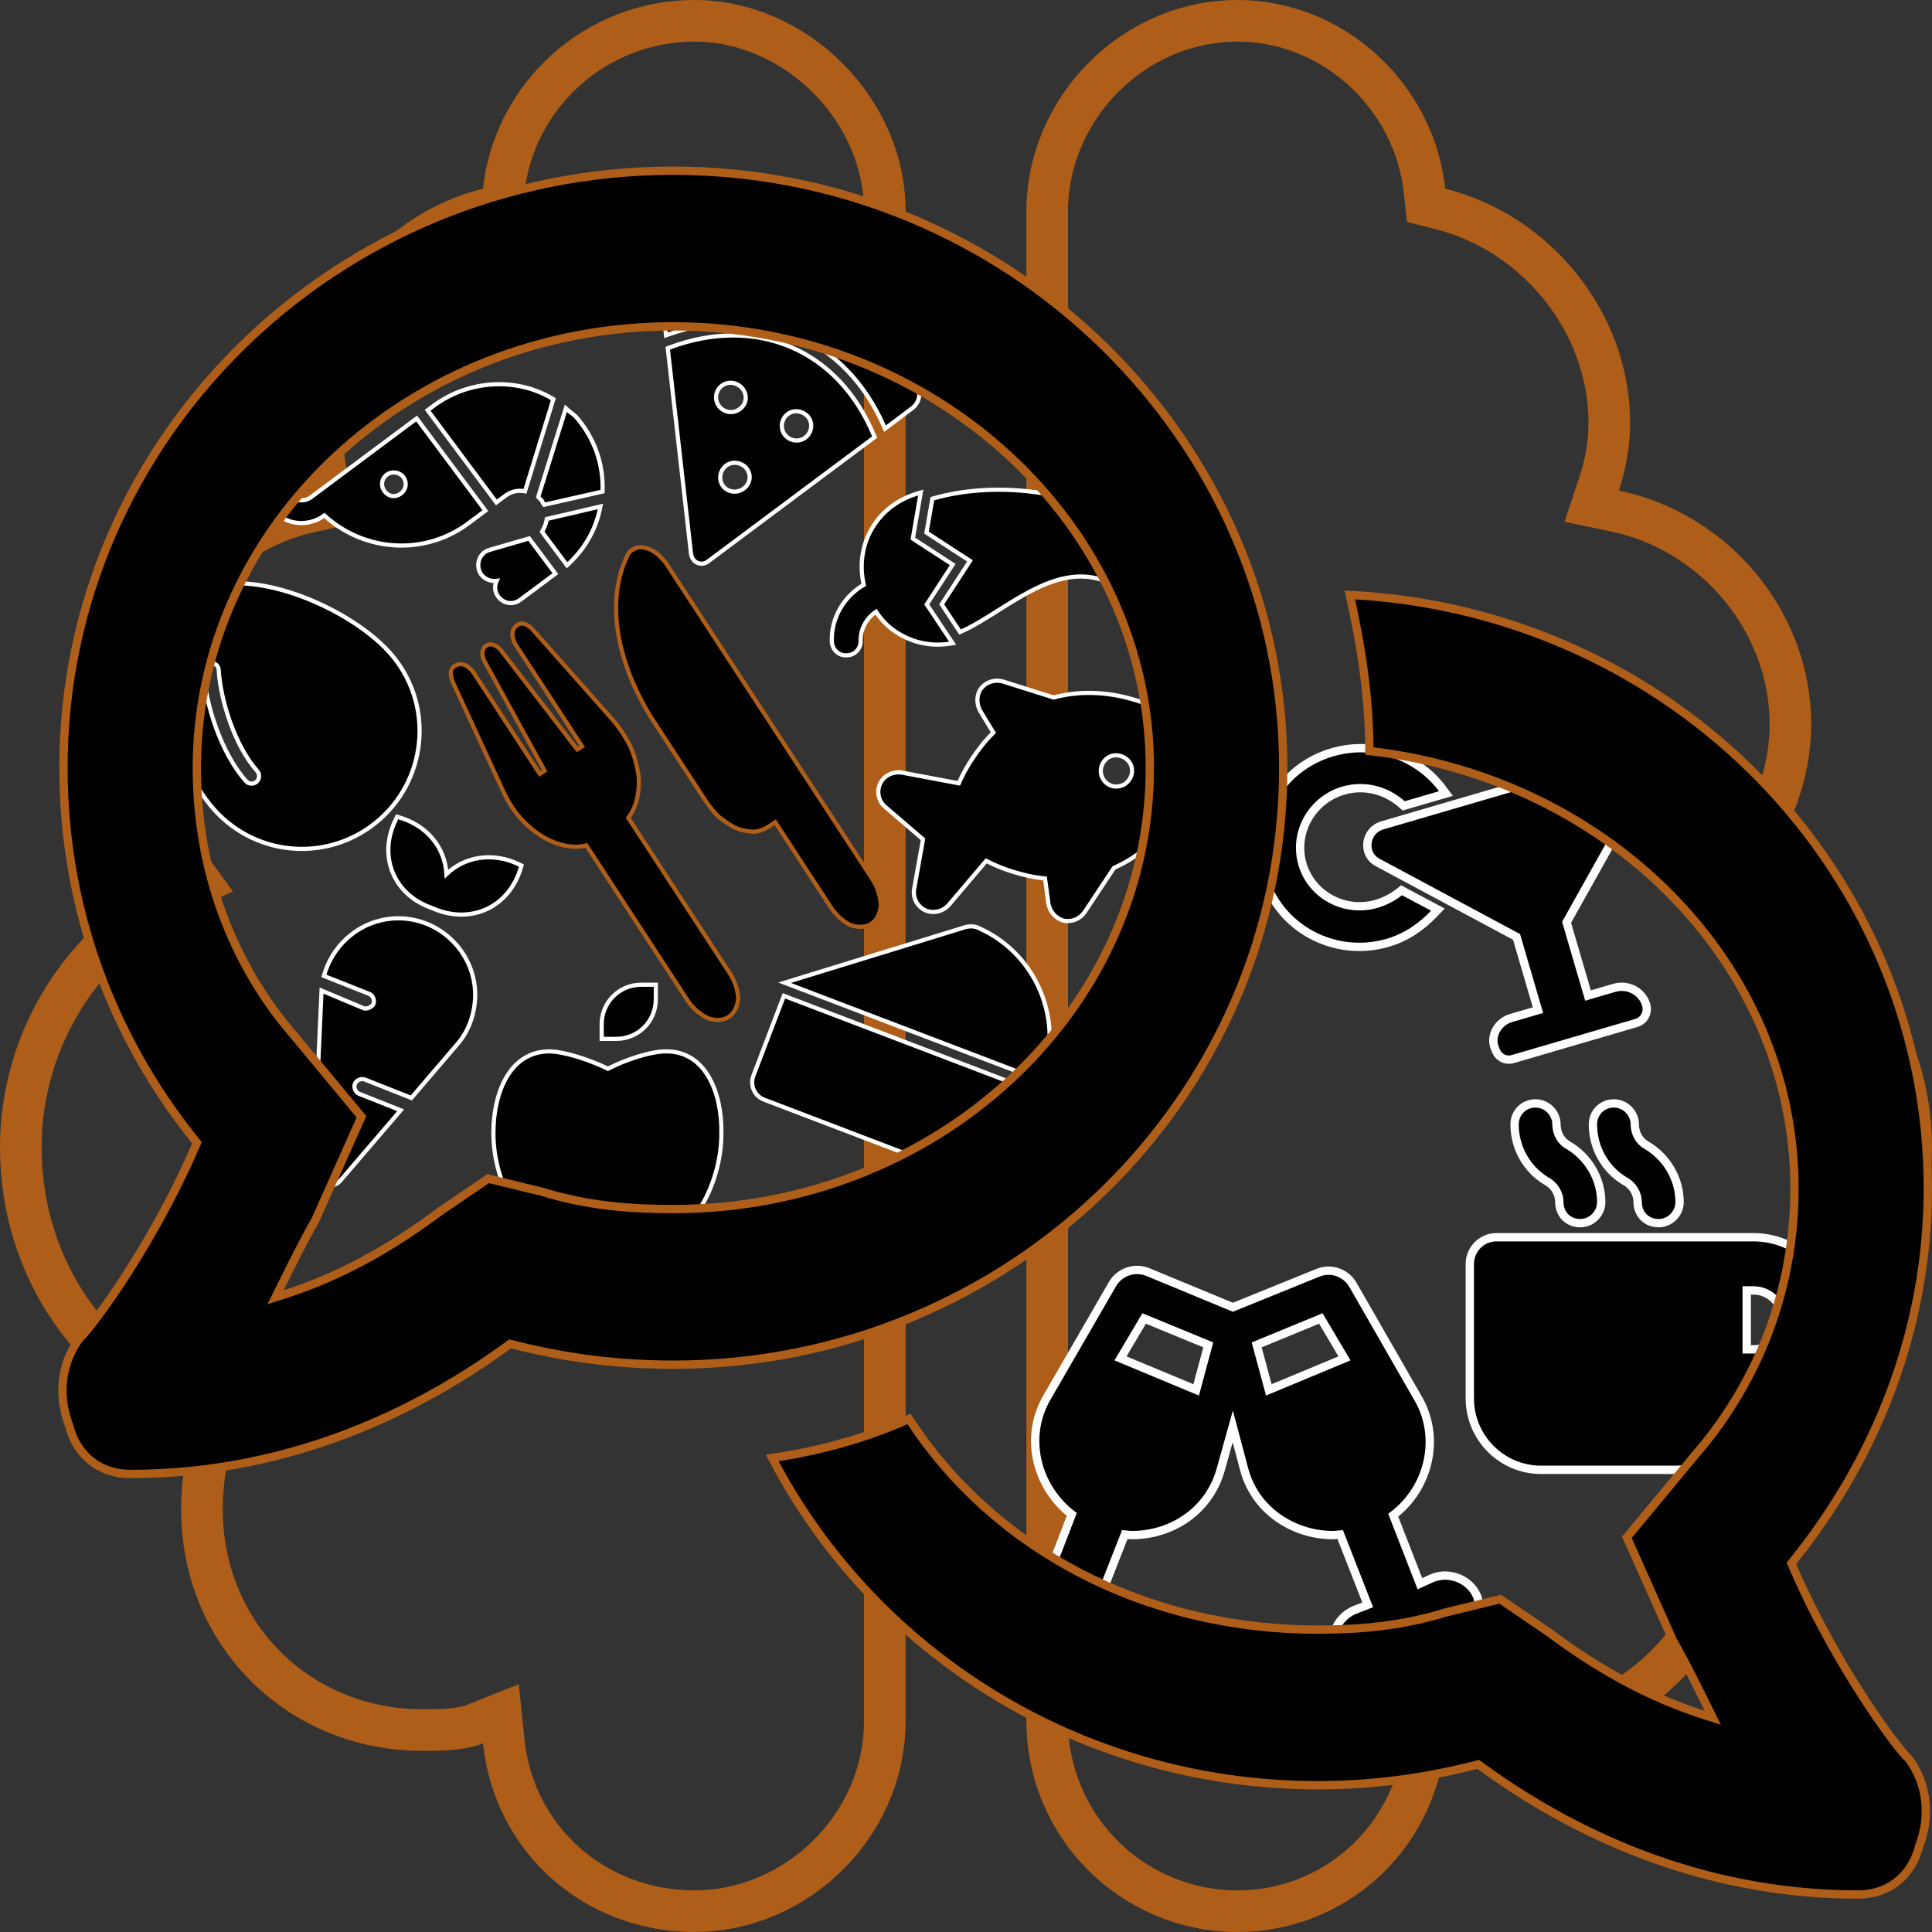 <svg width="232" height="232" viewBox="0 0 232 232" fill="none" xmlns="http://www.w3.org/2000/svg">
<rect x="0" y="0" width="232" height="232" fill="#333333" stroke="none"/>
<path d="M60.487 209.087L60.146 205.793L57.072 207.023C55.334 207.718 53.122 207.75 50.75 207.75C35.818 207.75 24.25 196.182 24.25 181.25C24.25 178.32 24.668 175.379 25.513 172.421L26.151 170.187L23.97 169.387C11.377 164.77 2.5 152.577 2.5 137.75C2.5 124.668 10.102 112.853 21.475 107.378L24.175 106.078L22.413 103.655C19.083 99.076 17 93.243 17 87C17 74.572 25.702 63.829 37.663 61.354L40.417 60.784L39.528 58.116C38.77 55.841 38.75 53.525 38.75 50.75C38.75 38.735 47.052 27.97 58.606 25.082L60.3 24.658L60.486 22.923C61.709 11.502 71.516 2.5 83.375 2.5C95.588 2.5 106.25 13.162 106.25 25.375V206.625C106.25 219.262 95.617 229.5 83.375 229.5C71.48 229.5 61.711 220.917 60.487 209.087ZM171.061 22.923L171.247 24.658L172.941 25.082C184.552 27.985 193.25 38.795 193.25 50.75C193.25 53.186 192.845 55.638 192.019 58.116L191.129 60.784L193.884 61.354C205.902 63.841 215 74.631 215 87C215 93.136 212.537 98.976 209.134 103.655L207.372 106.078L210.072 107.378C221.496 112.878 229.5 124.723 229.5 137.75C229.5 152.525 220.22 164.752 207.577 169.387L205.395 170.187L206.034 172.421C206.96 175.662 207.75 178.49 207.75 181.25C207.75 196.156 195.754 207.75 181.25 207.75C178.404 207.75 176.208 207.715 174.475 207.023L171.401 205.793L171.06 209.087C169.833 220.945 160.039 229.5 148.625 229.5C135.959 229.5 125.75 219.291 125.75 206.625V25.375C125.75 13.133 135.988 2.5 148.625 2.5C160.003 2.5 169.834 11.474 171.061 22.923Z" stroke="#AE5E18" stroke-width="5"/>
<path d="M80.368 41.746L80.186 41.815L80.207 42.008L82.984 66.532L82.985 66.544L82.988 66.555C83.075 66.975 83.305 67.393 83.732 67.581C84.13 67.756 84.629 67.737 85.018 67.418L104.875 52.603L105.031 52.487L104.956 52.307C102.82 47.166 99.305 43.532 94.997 41.682C90.689 39.832 85.611 39.775 80.368 41.746ZM89.873 56.626L89.872 56.626L89.878 56.638C90.28 57.524 89.807 58.545 88.866 58.911C87.932 59.274 86.939 58.829 86.603 57.965C86.263 57.091 86.686 56.039 87.609 55.68C88.484 55.34 89.559 55.82 89.873 56.626ZM89.405 47.079L89.405 47.08L89.41 47.092C89.813 47.978 89.34 48.998 88.398 49.364C87.475 49.724 86.452 49.233 86.112 48.36C85.752 47.433 86.191 46.436 87.119 46.075C87.989 45.737 89.067 46.211 89.405 47.079ZM106.527 51.285L109.506 49.046C109.507 49.046 109.507 49.045 109.508 49.045C110.404 48.389 110.668 47.142 110.109 46.089C104.736 35.962 92.43 30.652 81.241 33.842C80.138 34.122 79.405 35.165 79.55 36.321L79.947 39.947L79.981 40.261L80.278 40.156C85.816 38.203 91.123 38.329 95.62 40.252C100.117 42.174 103.824 45.901 106.147 51.186L106.274 51.474L106.527 51.285ZM96.286 52.782C95.362 53.142 94.34 52.651 94 51.778C93.66 50.904 94.083 49.852 95.007 49.493C95.877 49.154 96.955 49.628 97.293 50.497C97.652 51.42 97.161 52.442 96.286 52.782Z" fill="black" stroke="white" stroke-width="0.5"/>
<path d="M114.178 76.915L111.288 72.579L114.265 68.001L114.402 67.792L114.192 67.655L109.615 64.678L110.497 59.543L110.566 59.145L110.179 59.261C108.092 59.888 106.215 61.12 104.918 63.115C103.483 65.322 103.189 67.902 103.725 70.229C101.314 71.626 99.801 74.238 99.885 77.011L99.885 77.011L99.886 77.016C99.936 77.985 100.667 78.74 101.665 78.692C102.62 78.697 103.397 77.896 103.349 76.91C103.334 75.51 104.062 74.215 105.197 73.457C105.815 74.399 106.621 75.257 107.629 75.912C109.621 77.207 111.802 77.629 114.006 77.301L114.396 77.243L114.178 76.915ZM111.395 64.047L116.477 67.352L113.172 72.434L113.082 72.572L113.173 72.709L115.166 75.719L115.282 75.895L115.475 75.81C116.828 75.214 118.272 74.305 119.768 73.361L119.814 73.332C121.302 72.392 122.846 71.418 124.437 70.652C127.646 69.106 130.984 68.436 134.335 70.616C136.077 71.749 138.427 71.202 139.523 69.517C140.655 67.777 140.164 65.46 138.424 64.329C128.926 58.151 118.516 57.987 112.112 59.845L111.962 59.889L111.935 60.042L111.285 63.794L111.257 63.957L111.395 64.047Z" fill="black" stroke="white" stroke-width="0.5"/>
<path d="M58.085 61.469L58.285 61.32L58.136 61.119L50.181 50.451L50.031 50.251L49.831 50.4L37.384 59.681C36.495 60.344 35.294 60.169 34.63 59.28C34.005 58.442 34.146 57.186 35.032 56.526L55.479 41.278C56.026 40.87 56.218 39.995 55.756 39.376C55.542 39.089 55.198 38.924 54.858 38.874C54.518 38.825 54.142 38.885 53.855 39.099L33.407 54.347C31.294 55.923 30.92 58.851 32.451 60.905C34.012 62.997 36.847 63.427 38.953 61.901C43.701 66.245 50.929 66.805 56.251 62.837L58.085 61.469ZM57.508 68.389C57.747 69.334 58.716 69.868 59.638 69.753C59.361 70.353 59.385 71.051 59.814 71.627C60.477 72.515 61.603 72.68 62.492 72.017L66.492 69.034L66.693 68.884L66.543 68.684L63.643 64.794L63.539 64.656L63.373 64.704L58.827 66.021C57.814 66.278 57.214 67.333 57.508 68.389ZM69.146 50.03L69.14 50.022L69.132 50.015C68.969 49.859 68.804 49.73 68.653 49.614C68.633 49.599 68.614 49.585 68.595 49.571C68.464 49.471 68.348 49.382 68.241 49.286L67.951 49.026L67.835 49.398L64.674 59.536L64.636 59.658L64.713 59.76C64.792 59.866 64.874 59.94 64.938 59.995L64.948 60.003C65.011 60.058 65.038 60.081 65.058 60.108C65.078 60.134 65.094 60.171 65.124 60.242L65.128 60.251C65.153 60.311 65.191 60.402 65.251 60.483L65.348 60.613L65.507 60.577L72.165 59.071L72.354 59.028L72.36 58.834C72.453 55.765 71.401 52.58 69.146 50.03ZM65.163 63.728L65.094 63.866L65.186 63.99L67.921 67.657L68.087 67.88L68.291 67.691C70.218 65.901 71.513 63.614 72.015 61.206L72.095 60.822L71.714 60.911L65.819 62.281L65.653 62.32L65.628 62.489C65.564 62.927 65.375 63.307 65.163 63.728ZM66.39 48.127L66.448 47.938L66.279 47.838C61.995 45.291 56.243 45.618 52.053 48.743L51.553 49.116L51.353 49.265L51.502 49.465L59.458 60.134L59.607 60.334L59.807 60.185L60.697 59.522C61.365 59.024 62.116 58.862 62.828 58.965L63.04 58.996L63.103 58.792L66.39 48.127ZM48.143 59.267C47.475 59.765 46.662 59.646 46.165 58.979C45.704 58.362 45.791 57.495 46.453 57.001C47.065 56.545 47.975 56.678 48.431 57.289C48.924 57.951 48.76 58.807 48.143 59.267Z" fill="black" stroke="white" stroke-width="0.5"/>
<path d="M48.283 110.283L48.282 110.283C43.902 110.072 40.15 112.989 38.962 116.973L38.897 117.192L39.11 117.277L44.331 119.346C44.772 119.521 45.024 120.105 44.849 120.546C44.771 120.742 44.605 120.886 44.301 121.017C44.072 121.116 43.852 121.144 43.651 121.065L38.944 119.09L38.614 118.951L38.598 119.309L37.637 140.401C37.637 140.401 37.637 140.402 37.637 140.402C37.606 140.962 37.867 141.566 38.295 141.929C39.046 142.605 40.279 142.526 40.928 141.702L47.884 133.59L48.112 133.324L47.786 133.195L43.134 131.351C42.693 131.176 42.441 130.593 42.616 130.152C42.792 129.71 43.376 129.458 43.817 129.633L49.228 131.778L49.394 131.844L49.51 131.708L54.841 125.476C56.158 124.013 56.93 122.06 57.051 119.915L57.051 119.914C57.301 114.872 53.323 110.531 48.283 110.283ZM53.611 104.964C53.442 101.843 51.364 99.147 47.892 98.141L47.694 98.084L47.6 98.267C46.48 100.447 46.365 102.689 47.09 104.602C47.813 106.515 49.368 108.079 51.551 108.917C51.551 108.917 51.552 108.917 51.552 108.917L52.309 109.217C54.505 110.088 56.726 110.007 58.574 109.107C60.422 108.207 61.877 106.496 62.558 104.142L62.616 103.942L62.429 103.849C59.243 102.268 55.828 102.833 53.611 104.964Z" fill="black" stroke="white" stroke-width="0.5"/>
<path d="M26.259 80.395L26.259 80.395L26.259 80.4C26.364 82.279 26.861 84.584 27.657 86.784C28.453 88.983 29.557 91.098 30.89 92.585C31.226 92.959 31.155 93.565 30.82 93.866C30.438 94.208 29.881 94.178 29.538 93.796C28.046 92.131 26.819 89.803 25.94 87.384C25.062 84.967 24.54 82.479 24.446 80.506C24.432 80.091 24.803 79.657 25.301 79.596C25.845 79.59 26.244 79.989 26.259 80.395ZM22.175 72.084C20.692 73.413 19.863 75.305 19.523 77.46C19.184 79.614 19.332 82.048 19.818 84.488C20.79 89.365 23.124 94.325 25.719 97.22C30.928 103.032 39.817 103.57 45.684 98.311C51.441 93.15 52.034 84.214 46.775 78.346C44.18 75.451 39.49 72.602 34.742 71.111C32.366 70.365 29.961 69.954 27.785 70.054C25.609 70.154 23.645 70.766 22.175 72.084Z" fill="black" stroke="white" stroke-width="0.5"/>
<path d="M94.365 119.669L94.131 119.58L94.042 119.814L90.479 129.157C90.029 130.337 90.6 131.611 91.78 132.061L117.942 142.038C119.054 142.462 120.392 141.927 120.824 140.796L124.409 131.394L124.498 131.161L124.265 131.071L94.365 119.669ZM116 111.309L115.991 111.311L115.982 111.314L94.915 117.795L94.221 118.009L94.899 118.268L124.799 129.67L125.033 129.759L125.122 129.525C127.819 122.453 124.397 114.48 117.526 111.446C117.066 111.195 116.466 111.203 116 111.309Z" fill="black" stroke="white" stroke-width="0.5"/>
<path d="M72.892 128.287L73.004 128.342L73.115 128.285C74.07 127.792 75.307 127.282 76.551 126.895C77.8 126.507 79.037 126.25 80.001 126.25C82.394 126.25 84.054 127.499 85.12 129.344C86.192 131.199 86.657 133.651 86.626 135.997L86.626 135.997L86.626 136.002C86.656 139.142 85.685 142.594 83.97 145.255C82.254 147.918 79.822 149.75 76.938 149.75C75.984 149.75 75.267 149.512 74.656 149.268C74.556 149.228 74.456 149.186 74.356 149.145C74.16 149.064 73.968 148.984 73.787 148.921C73.51 148.823 73.229 148.75 72.938 148.75C72.647 148.75 72.367 148.823 72.089 148.921C71.909 148.984 71.717 149.064 71.52 149.145C71.421 149.186 71.321 149.228 71.22 149.268C70.609 149.512 69.893 149.75 68.938 149.75C66.056 149.75 63.624 147.889 61.907 145.209C60.191 142.531 59.22 139.079 59.251 136.003H59.251V136C59.251 133.623 59.746 131.171 60.841 129.323C61.929 127.486 63.604 126.251 65.997 126.25C67.945 126.312 70.842 127.294 72.892 128.287ZM78.751 118.25V120C78.751 122.672 76.615 124.75 74.001 124.75H72.251V123C72.251 120.386 74.328 118.25 77.001 118.25H78.751Z" fill="black" stroke="white" stroke-width="0.5"/>
<path d="M160.932 184.27L164.238 192.716L162.623 193.343L162.612 193.348L162.6 193.353C160.555 194.266 159.517 196.522 160.44 198.761L160.448 198.778L160.456 198.795C160.59 199.062 160.807 199.291 161.092 199.412C161.381 199.535 161.707 199.531 162.012 199.386L176.756 193.374L176.773 193.367L176.789 193.359C177.359 193.076 177.691 192.354 177.386 191.719C176.548 189.671 174.089 188.668 172.036 189.482L172.026 189.486L172.015 189.491L170.503 190.173L167.303 181.95C171.603 178.691 173.085 172.571 170.207 167.776L162.423 154.217L162.419 154.209L162.414 154.202C161.567 152.837 159.866 152.201 158.273 152.833L158.273 152.833L158.27 152.835L148.047 156.979L137.824 152.746L137.824 152.746L137.817 152.743C136.229 152.113 134.427 152.743 133.578 154.215C133.578 154.216 133.578 154.216 133.578 154.216L125.793 167.686C122.911 172.487 124.403 178.522 128.7 181.856L125.495 190.172L123.985 189.491L123.974 189.486L123.964 189.482C121.893 188.661 119.541 189.688 118.62 191.708C118.306 192.346 118.638 193.075 119.211 193.359L119.227 193.367L119.244 193.374L133.966 199.377C134.267 199.55 134.607 199.518 134.863 199.417C135.139 199.307 135.395 199.091 135.544 198.795L135.551 198.782L135.556 198.769C136.487 196.615 135.445 194.266 133.4 193.353L133.388 193.348L133.377 193.343L131.762 192.716L135.068 184.27C135.131 184.276 135.198 184.283 135.269 184.291L135.283 184.292C135.477 184.314 135.703 184.339 135.912 184.339C140.823 184.339 145.293 181.335 146.626 176.335L148.034 171.283L149.372 176.329C150.613 181.247 155.18 184.339 160.088 184.339C160.297 184.339 160.523 184.314 160.717 184.292L160.731 184.291C160.802 184.283 160.869 184.276 160.932 184.27ZM145.094 161.497L143.637 166.9L134.553 163.118L137.39 158.326L145.094 161.497ZM158.61 158.326L161.447 163.118L152.363 166.9L150.906 161.497L158.61 158.326Z" fill="black" stroke="white"/>
<path d="M130.263 109.509L130.263 109.509L130.265 109.505L133.766 104.22C137.146 102.721 139.595 100.215 141.262 97.711C143.084 94.996 144.052 92.086 144.403 90.241C144.575 89.391 144.254 88.484 143.586 87.932C142.153 86.719 139.57 85.065 136.445 84.101C133.575 83.203 130.094 82.795 126.524 83.756L120.478 81.85L120.478 81.85L120.474 81.848C119.515 81.564 118.511 81.839 117.847 82.622L117.847 82.622L117.841 82.63C117.234 83.406 117.243 84.504 117.694 85.345L117.694 85.345L117.701 85.356L119.29 87.974C118.287 88.957 117.496 89.992 116.786 91.058C116.122 92.033 115.556 93.098 115.134 94.06L108.3 92.775L108.3 92.775L108.292 92.773C107.22 92.607 106.149 93.136 105.693 94.092C105.239 95.043 105.495 96.213 106.286 96.884C106.287 96.884 106.287 96.884 106.287 96.884L110.838 100.786L109.776 106.743C109.776 106.744 109.776 106.744 109.776 106.745C109.583 107.764 110.12 108.834 111.071 109.288C112.027 109.744 113.192 109.481 113.92 108.678L113.921 108.678L113.926 108.672L118.43 103.374C119.363 103.857 120.474 104.328 121.603 104.669C122.825 105.051 124.092 105.358 125.489 105.491L125.901 108.526L125.9 108.526L125.903 108.539C126.082 109.486 126.749 110.268 127.71 110.553L127.722 110.557L127.734 110.559C128.743 110.751 129.696 110.333 130.263 109.509ZM132.29 93.194C131.957 92.253 132.44 91.148 133.434 90.796C134.37 90.465 135.501 91.004 135.832 91.94C136.184 92.934 135.628 94.005 134.688 94.338C133.689 94.691 132.643 94.192 132.29 93.194Z" fill="black" stroke="white" stroke-width="0.5"/>
<path d="M173.2 94.713L173.63 95.29L172.939 95.492L168.822 96.695L168.556 96.773L168.349 96.588C166.523 94.953 163.925 94.176 161.312 94.94C157.53 96.045 155.304 100.009 156.399 103.755C157.494 107.5 161.504 109.642 165.285 108.537C166.309 108.238 167.272 107.723 168.045 107.11L168.301 106.907L168.59 107.061L172.085 108.92L172.667 109.23L172.211 109.707C170.746 111.238 168.931 112.546 166.652 113.212C160.257 115.081 153.563 111.462 151.733 105.201C149.882 98.866 153.57 92.21 159.967 90.341C165.068 88.85 170.307 90.835 173.2 94.713ZM181.434 122.251L184.683 121.302L182.112 112.506L165.51 103.609C163.496 102.611 163.886 99.729 165.988 99.115L194.496 90.783C196.598 90.169 198.479 92.387 197.319 94.313L188.121 110.75L190.692 119.545L193.863 118.619C195.525 118.133 197.223 119.103 197.677 120.658C197.952 121.596 197.423 122.57 196.527 122.832L181.691 127.168C180.713 127.454 179.847 126.891 179.564 125.999C178.822 124.447 179.898 122.7 181.434 122.251Z" fill="black" stroke="white"/>
<path d="M75.693 89.631L75.69 89.624L75.686 89.616C75.06 88.403 74.315 87.261 73.391 86.232C73.391 86.232 73.391 86.232 73.391 86.232L63.98 75.615L63.98 75.615L63.976 75.611C63.666 75.274 63.35 75.071 62.979 74.913L62.939 74.897L62.897 74.894C62.72 74.883 62.541 74.881 62.377 74.927C62.212 74.972 62.073 75.06 61.958 75.203C61.651 75.428 61.532 75.84 61.528 76.231L61.528 76.252L61.531 76.273C61.586 76.616 61.703 77.081 61.902 77.386L69.894 89.619L69.314 89.998L60.117 78.036L60.106 78.021L60.094 78.009C60.086 78.002 60.079 77.995 60.072 77.988C59.866 77.787 59.6 77.527 59.253 77.446C58.946 77.324 58.637 77.371 58.352 77.557C58.112 77.713 57.957 77.982 57.946 78.3C57.881 78.651 58.012 78.999 58.113 79.268C58.117 79.277 58.12 79.287 58.123 79.296L58.13 79.313L58.138 79.328L65.399 92.556L64.819 92.935L56.826 80.701C56.627 80.396 56.248 80.103 55.957 79.915L55.939 79.904L55.919 79.895C55.559 79.742 55.135 79.686 54.805 79.876C54.628 79.924 54.491 80.016 54.384 80.148C54.276 80.281 54.206 80.445 54.145 80.611L54.13 80.652L54.13 80.695C54.125 81.098 54.184 81.469 54.368 81.888L54.368 81.888L54.37 81.893L60.312 94.776C60.312 94.776 60.312 94.777 60.312 94.777C60.879 96.028 61.568 97.213 62.497 98.248C63.422 99.277 64.468 100.106 65.522 100.682L65.523 100.683C67.148 101.558 68.917 101.91 70.405 101.517L82.554 120.113C83.203 121.106 84.093 121.809 84.983 122.252L84.997 122.259L85.011 122.264C85.915 122.583 86.807 122.565 87.471 122.13C88.191 121.66 88.569 120.854 88.64 119.894L88.641 119.878L88.641 119.863C88.591 118.858 88.242 117.801 87.599 116.817L75.446 98.214C76.403 96.913 76.799 95.27 76.706 93.385L76.706 93.376L76.705 93.366C76.544 92.092 76.208 90.805 75.693 89.631ZM105.759 108.71L105.76 108.695L105.759 108.679C105.71 107.686 105.424 106.589 104.775 105.596L79.937 67.576L79.928 67.562L79.917 67.549L79.907 67.537C79.574 67.152 79.222 66.743 78.861 66.458L78.856 66.453L78.85 66.449C78.393 66.13 77.957 65.87 77.444 65.788C77.022 65.677 76.558 65.68 76.195 65.901C75.783 66.037 75.456 66.4 75.316 66.771C74.06 69.356 73.681 72.488 74.222 75.995L74.222 75.996C74.765 79.382 76.175 82.939 78.221 86.198L78.221 86.198L78.224 86.202L84.659 96.053C85.117 96.754 85.695 97.512 86.341 98.109L86.352 98.119L86.364 98.128C86.456 98.194 86.55 98.264 86.647 98.335C87.19 98.734 87.797 99.181 88.408 99.441C89.132 99.749 89.796 99.832 90.495 99.877L90.511 99.878L90.528 99.876C91.213 99.83 91.773 99.594 92.319 99.237L93.093 98.732L99.73 108.892C100.373 109.876 101.201 110.62 102.101 111.069L102.115 111.076L102.13 111.081C103.038 111.401 103.928 111.379 104.648 110.909C105.312 110.475 105.687 109.665 105.759 108.71Z" fill="black" stroke="#AE5E18" stroke-width="0.5"/>
<path d="M185.731 141.845L185.74 141.85L185.749 141.855C186.676 142.355 187.25 143.362 187.25 144.36C187.25 145.813 188.313 146.88 189.766 146.88C191.134 146.88 192.281 145.729 192.281 144.36C192.281 141.569 190.755 138.968 188.341 137.535L188.332 137.53L188.323 137.525C187.417 137.036 186.906 136.042 186.906 135.02C186.906 133.65 185.759 132.5 184.391 132.5C182.924 132.5 181.875 133.664 181.875 135.02C181.875 137.8 183.308 140.406 185.731 141.845ZM195.137 141.845L195.146 141.85L195.155 141.855C196.082 142.355 196.656 143.362 196.656 144.36C196.656 145.813 197.719 146.88 199.172 146.88C200.541 146.88 201.688 145.729 201.688 144.36C201.688 141.569 200.161 138.968 197.747 137.535L197.739 137.53L197.73 137.525C196.823 137.036 196.312 136.042 196.312 135.02C196.312 133.65 195.166 132.5 193.797 132.5C192.33 132.5 191.281 133.664 191.281 135.02C191.281 137.8 192.714 140.406 195.137 141.845ZM210.594 148.572H179.688C177.889 148.572 176.5 150.07 176.5 151.765V167.922C176.5 172.657 180.334 176.5 185.062 176.5H201.188C205.748 176.5 209.477 172.924 209.736 168.422H210.594C215.991 168.422 220.5 163.992 220.5 158.497C220.5 153.089 215.994 148.572 210.594 148.572ZM210.594 162.036H209.75V154.958H210.594C212.5 154.958 214.125 156.584 214.125 158.497C214.125 160.487 212.507 162.036 210.594 162.036Z" fill="black" stroke="white"/>
<path d="M61.483 161.43L61.254 161.371L61.063 161.511C50.485 169.262 34.988 177 15.628 177C12.296 177 9.316 175.089 8.313 171.222L8.306 171.195L8.296 171.168C6.945 167.652 7.274 163.773 9.584 160.658C9.591 160.653 9.597 160.649 9.602 160.645C9.652 160.608 9.701 160.563 9.746 160.519C9.839 160.43 9.954 160.306 10.087 160.154C10.354 159.849 10.717 159.404 11.155 158.836C12.033 157.697 13.226 156.046 14.584 153.986C17.298 149.867 20.682 144.098 23.532 137.503L23.652 137.226L23.462 136.991C13.604 124.771 7.62 109.294 7.62 92.188C7.62 52.688 40.355 20.5 80.856 20.5C121.004 20.5 154.092 52.689 154.092 92.188C154.092 132.094 121.006 163.875 80.856 163.875C74.163 163.875 67.824 163.06 61.483 161.43ZM34.215 155.417C40.656 153.348 46.728 150.04 52.787 145.505L58.62 141.534L65.125 143.119C70.503 144.776 75.516 145.188 80.856 145.188C112.29 145.188 138.076 121.622 138.076 92.188C138.076 63.166 112.292 39.188 80.856 39.188C49.064 39.188 23.636 63.168 23.636 92.188C23.636 107.093 29.72 117.868 35.099 124.093C35.1 124.094 35.101 124.095 35.102 124.096L43.405 134.104L37.87 146.511C36.449 148.981 35.029 151.855 33.619 154.711L33.614 154.72L33.091 155.779L34.215 155.417Z" fill="black" stroke="#AE5E18"/>
<path d="M205.147 205.211C203.737 202.355 202.317 199.481 200.896 197.011L195.361 184.604L203.664 174.596C203.665 174.595 203.666 174.594 203.667 174.593C209.039 168.377 215.484 157.602 215.484 142.688C215.484 115.572 192.981 93.408 164.436 90.186C164.436 83.801 163.437 77.427 162.088 71.44C200.872 73.39 231.5 104.627 231.5 142.688C231.5 159.787 225.166 175.265 215.304 187.491L215.114 187.726L215.234 188.003C218.084 194.598 221.467 200.367 224.182 204.486C225.54 206.546 226.732 208.197 227.61 209.336C228.049 209.904 228.412 210.349 228.679 210.654C228.812 210.806 228.927 210.93 229.02 211.019C229.065 211.063 229.114 211.108 229.163 211.145C229.169 211.149 229.175 211.153 229.182 211.158C231.492 214.273 231.82 218.152 230.47 221.668L230.46 221.695L230.452 221.722C229.45 225.589 226.469 227.5 223.137 227.5C203.778 227.5 188.281 219.762 177.703 212.011L177.512 211.871L177.283 211.93C170.941 213.56 164.602 214.375 158.264 214.375C129.641 214.375 104.829 198.363 92.738 175.076C98.424 174.243 104.093 172.683 109.157 170.393C119.23 185.921 137.355 195.688 158.264 195.688C163.252 195.688 168.264 195.276 173.641 193.619L180.145 192.034L185.979 196.005C192.038 200.539 198.11 203.848 204.551 205.917L205.675 206.279L205.152 205.22L205.147 205.211Z" fill="black" stroke="#AE5E18"/>
</svg>
